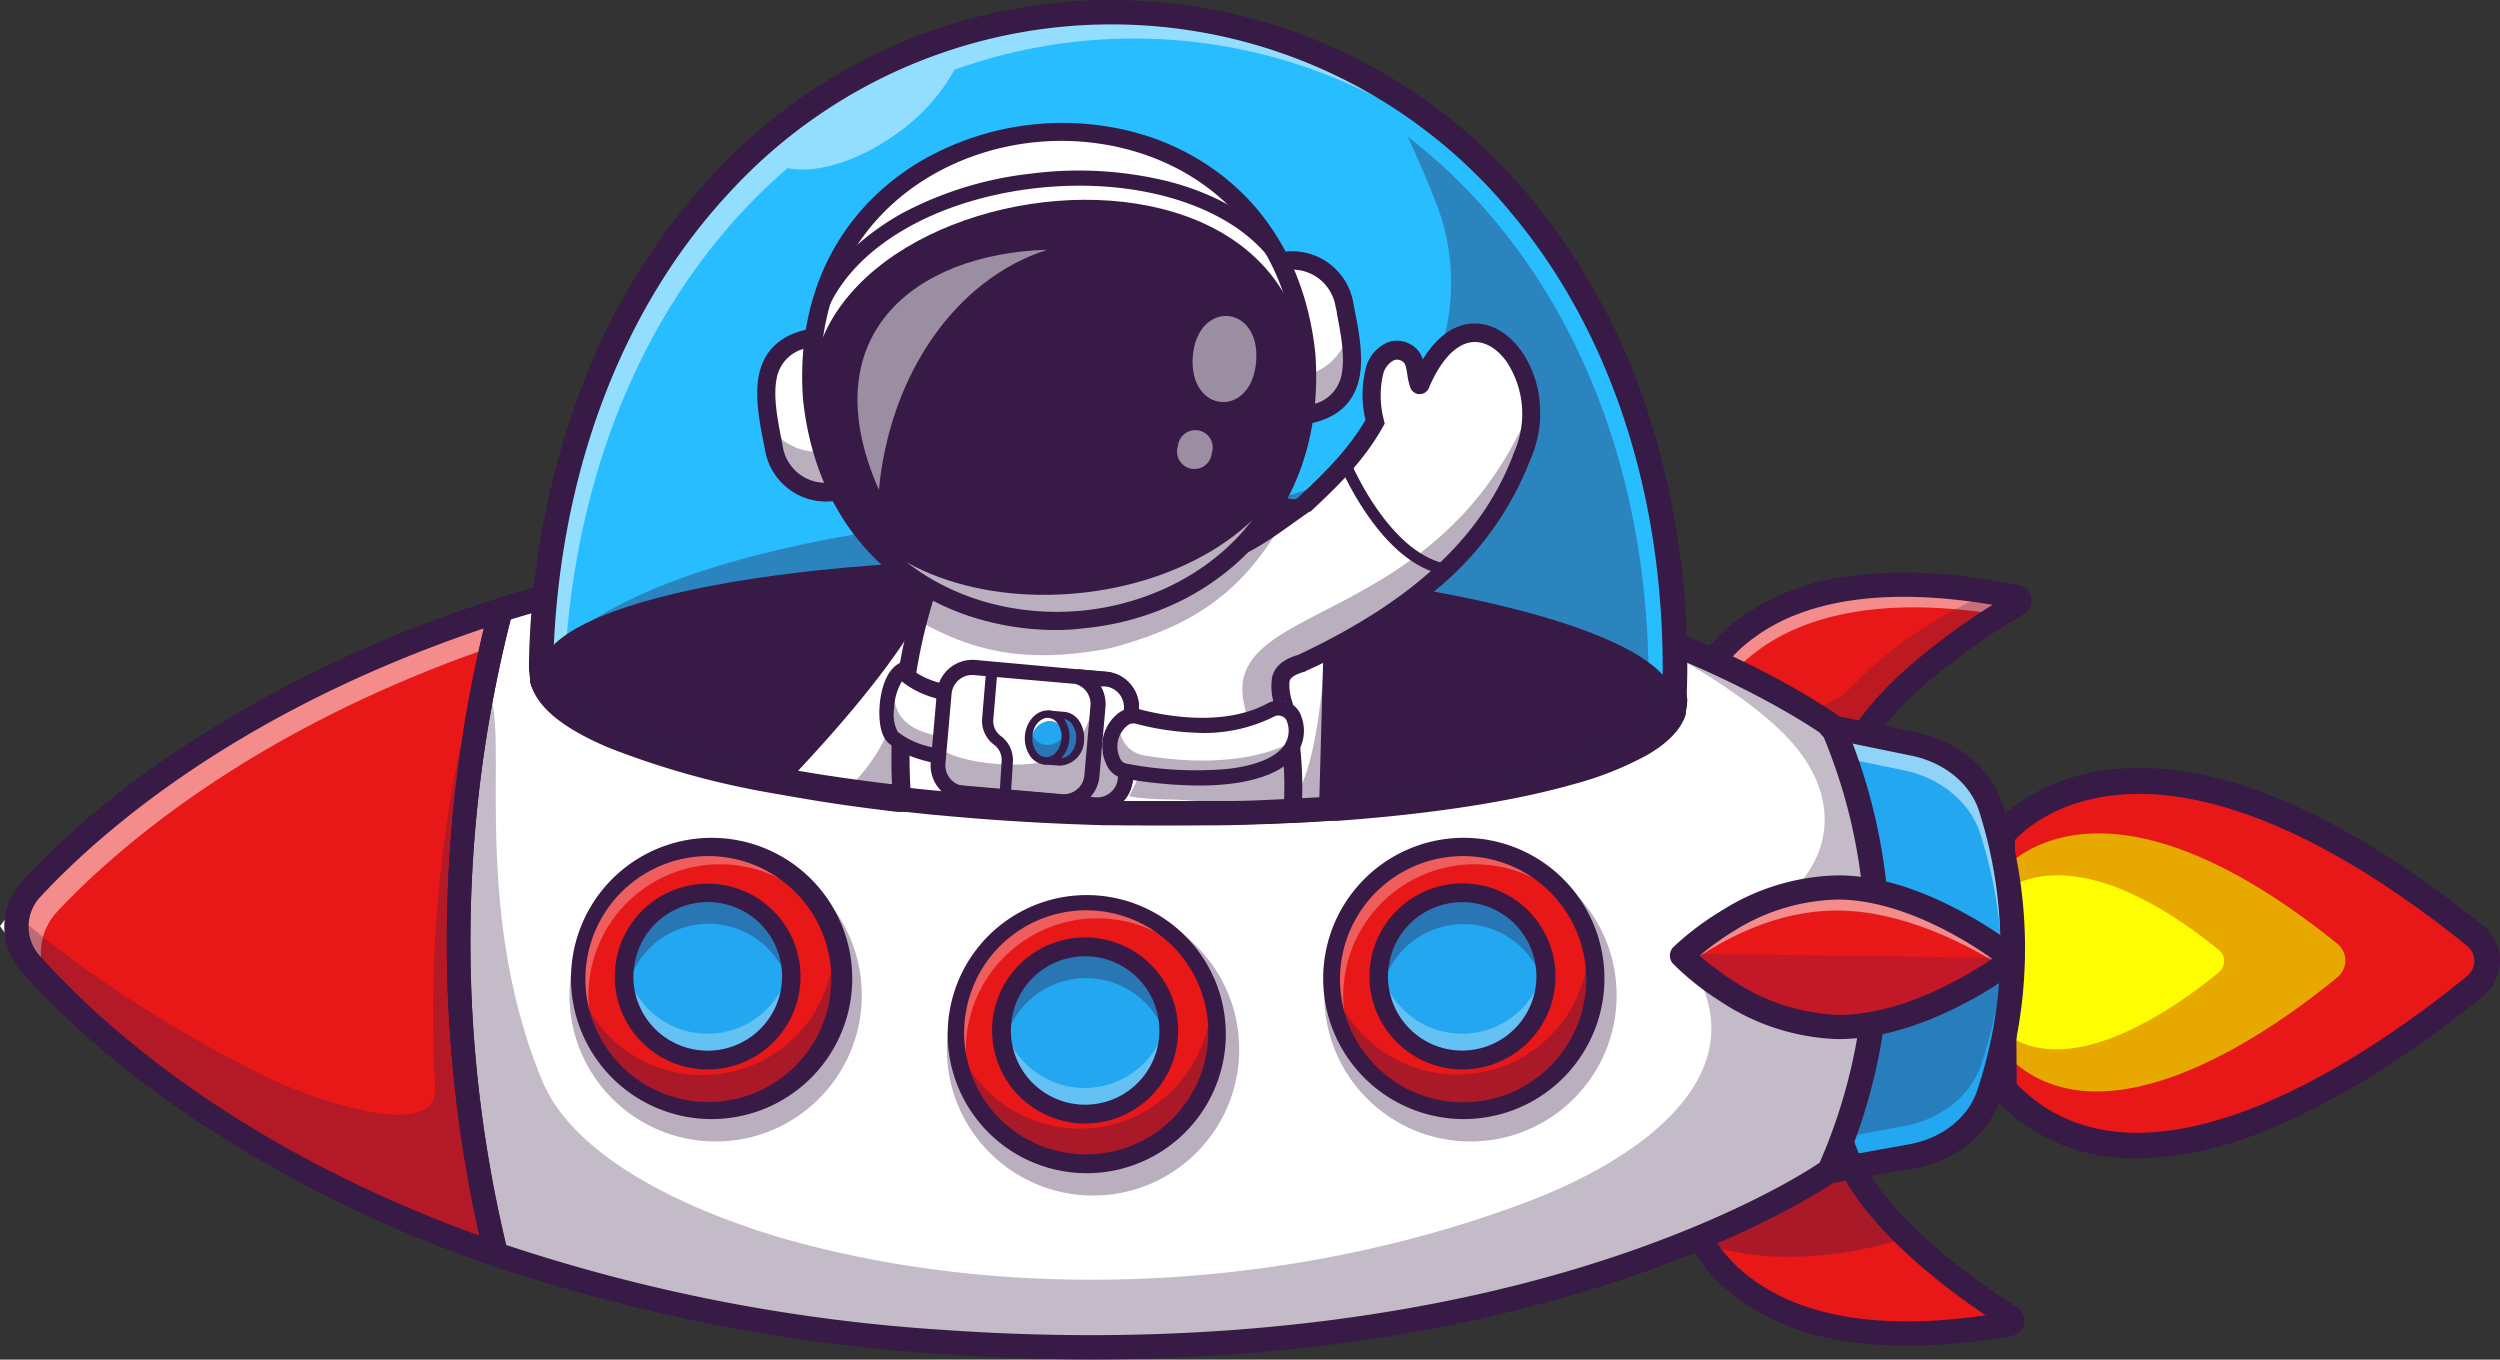 <svg xmlns="http://www.w3.org/2000/svg" viewBox="0 0 320 174.03"><rect x="0" y="0" width="320" height="174.03" fill="#333333" stroke="none"/><defs><style>.cls-1{fill:#e81818;}.cls-2{fill:#e7a900;}.cls-3{fill:#fffd01;}.cls-4{fill:#371a45;}.cls-5{opacity:0.5;}.cls-6{fill:#fff;}.cls-7{opacity:0.25;}.cls-8{fill:#22a7f0;}.cls-9{opacity:0.3;}.cls-10{fill:#d25658;}.cls-11{opacity:0.35;}.cls-12{fill:#6b184e;}.cls-13{fill:#27bdff;}.cls-14{fill:#181558;}</style></defs><g id="Capa_2" data-name="Capa 2"><g id="Layer_1" data-name="Layer 1"><path class="cls-1" d="M256.25,106.9s16.93-22.27,60.55,12.84a4.14,4.14,0,0,1,.05,6.43c-10.92,9-42.79,32.16-60.35,13.25Z"/><path class="cls-2" d="M256.19,111.6s12-15.8,43,9.21a2.76,2.76,0,0,1,0,4.27c-7.55,6.24-30.33,23-42.84,9.51Z"/><path class="cls-3" d="M255,115.36s8.1-10.66,29,6.22a1.86,1.86,0,0,1,0,2.88c-5.1,4.21-20.46,15.5-28.91,6.41Z"/><path class="cls-4" d="M273.5,148.28c-.61,0-1.21,0-1.8-.05a23.68,23.68,0,0,1-16.41-7.69,1.64,1.64,0,0,1-.44-1.11l-.25-32.52a1.68,1.68,0,0,1,.34-1c.19-.25,4.77-6.13,15-7.38,5.89-.72,12.46.24,19.54,2.85,8.71,3.21,18.25,9,28.34,17.08a5.79,5.79,0,0,1,.06,9c-5.45,4.48-16.35,12.69-28.12,17.34A44.76,44.76,0,0,1,273.5,148.28Zm-15.36-9.53c7,7.17,17.26,8.17,30.42,3,11.35-4.49,21.94-12.47,27.24-16.83a2.48,2.48,0,0,0,.91-1.93,2.53,2.53,0,0,0-.94-1.94c-22.1-17.78-36.9-20.27-45.42-19.23-7.41.9-11.33,4.51-12.45,5.71Z"/><path class="cls-1" d="M258.24,77.29c-4,2.42-23,13.65-22.65,25.63l-20-9a15.32,15.32,0,0,1,.3-1.82h0c2-9,12-21.59,41.57-15.82l.67.13A.47.47,0,0,1,258.24,77.29Z"/><g class="cls-5"><path class="cls-6" d="M258.24,77.29c-.53.32-1.32.79-2.3,1.4-27.08-4.38-36.6,7.37-38.65,16l-1.73-.77a15.82,15.82,0,0,1,.3-1.83h0c2-9,12-21.59,41.57-15.82l.67.13A.47.47,0,0,1,258.24,77.29Z"/></g><g class="cls-7"><path class="cls-4" d="M257.76,76.32c-4,2.43-23,13.66-22.65,25.64l-20-9c.06-.58.16-1.19.29-1.82l-.25.85a12.18,12.18,0,0,1,6-1.17c8.23.85,12.55.69,16.56-3.57,5-5.34,14.48-11,19.21-11.94l.67.13A.48.48,0,0,1,257.76,76.32Z"/></g><path class="cls-4" d="M235.59,104.47a1.55,1.55,0,0,1-1.54-1.51c-.16-5.47,3.2-11.32,10-17.38a82.75,82.75,0,0,1,11-8.16c-13.19-2.23-23.67-.82-30.42,4.13A18.05,18.05,0,0,0,217.1,94.1a1.55,1.55,0,0,1-3.08-.33,21.21,21.21,0,0,1,8.78-14.72,30.31,30.31,0,0,1,13.77-5.28c6.24-.92,13.58-.54,21.82,1.13a2,2,0,0,1,.65,3.71l-.19.12a84.67,84.67,0,0,0-12.76,9.15c-6.06,5.43-9.07,10.48-9,15a1.56,1.56,0,0,1-1.5,1.59Z"/><path class="cls-8" d="M234.13,149.89l10.52-1.9c4.76-.86,8.56-3.9,9.9-7.91h0a59.06,59.06,0,0,0,.26-36.69h0c-1.28-4-5-7.18-9.78-8.16l-10.49-2.17Z"/><g class="cls-5"><path class="cls-6" d="M254.81,103.39h0c-1.28-4-5-7.18-9.78-8.16l-10.49-2.17,0,3.64,9.16,1.9c4.75,1,8.5,4.11,9.79,8.16h0a59,59,0,0,1,.15,35.35,10.69,10.69,0,0,0,.94-2h0A59.06,59.06,0,0,0,254.81,103.39Z"/></g><g class="cls-9"><path class="cls-4" d="M243.7,144.14c4.76-.86,8.56-3.9,9.9-7.91a59.06,59.06,0,0,0,2.89-14.47l0,0A25.26,25.26,0,0,1,245,125.67l-10.75,1.24-.13,19Z"/></g><path class="cls-10" d="M215,150.55c.78,9,9.82,24.74,42.16,18.88a.47.47,0,0,0,.17-.87c-4-2.5-22.69-14.65-22.12-26.62"/><path class="cls-1" d="M257.15,169.43a.47.47,0,0,0,.17-.87,85.21,85.21,0,0,1-13.13-10.12c-4.92-4.75-9.2-10.58-9-16.37v-.13l-.12.05L215,150.55a19.48,19.48,0,0,0,2.95,8.56C222.68,166.7,233.89,173.64,257.15,169.43Z"/><g class="cls-11"><path class="cls-4" d="M244.19,158.44c-4.92-4.75-9.2-10.58-9-16.37l-.12-.08L215,150.55a19.48,19.48,0,0,0,2.95,8.56C224.38,161.37,233,161.78,244.19,158.44Z"/></g><path class="cls-4" d="M244.06,172.25a49,49,0,0,1-8.26-.66A30.65,30.65,0,0,1,222.17,166a22.68,22.68,0,0,1-6.44-7.64,20.44,20.44,0,0,1-2.28-7.67,1.55,1.55,0,1,1,3.08-.27,19,19,0,0,0,7.52,13.12c6.68,5.1,17,6.75,30.12,4.81a82,82,0,0,1-10.68-8.43c-6.79-6.44-10.1-12.52-9.83-18a1.55,1.55,0,0,1,3.09.15c-.22,4.52,2.85,9.94,8.88,15.66a83.23,83.23,0,0,0,12.52,9.57,2,2,0,0,1-.72,3.7A75,75,0,0,1,244.06,172.25Z"/><path class="cls-6" d="M238.12,103.73a70.8,70.8,0,0,1-4,46.16s-38.28,27.3-113.88,21.88C31.51,165.41,0,118.54,0,118.54S27.38,79.35,101.31,70q9.34-1.18,19.68-1.68a245.66,245.66,0,0,1,58.89,4c36.43,7.15,54.66,20.74,54.66,20.74A73.89,73.89,0,0,1,238.12,103.73Z"/><g class="cls-9"><path class="cls-4" d="M120.25,171.77c75.6,5.42,113.88-21.87,113.88-21.87a71.06,71.06,0,0,0,.41-56.84s-9.71-7.24-29.12-13.93c6.39,3.3,18.44,9.51,24.17,16.17,6.68,7.76,5.75,18.26-9.19,24.48-.07,0-5,2.23-4.9,2.29,10.48,14.23-4,25.78-20.34,31.89-29.59,11.07-64,12.86-93,5.09-8.94-2.39-27.91-9-32.78-20.77-10.3-24.91-2.75-50.18-8.15-50.34-8.33-.24-12.31,66.16-18.48,64C61.33,161.17,86.7,169.36,120.25,171.77Z"/></g><path class="cls-1" d="M63.47,160.57a170.06,170.06,0,0,1,.59-82.46C30.88,88.71,12.28,105,4.46,113.29a7.79,7.79,0,0,0-.1,10.59C12.05,132.37,30.42,149.13,63.47,160.57Z"/><g class="cls-5"><path class="cls-6" d="M7.35,116.66c7.5-8,24.91-23.25,55.57-33.84q.54-2.35,1.14-4.71C30.88,88.71,12.28,105,4.46,113.29a7.79,7.79,0,0,0-.1,10.59c.58.64,1.23,1.34,1.93,2.06A7.78,7.78,0,0,1,7.35,116.66Z"/></g><g class="cls-9"><path class="cls-4" d="M63.47,160.57a170.06,170.06,0,0,1,.59-82.46c-.84.27-10.36,27.2-8.36,61.08.42,7.11-15.51,1.77-22.69-1.87-13.51-6.85-24.32-14.4-31.48-20.73l0,0a3.06,3.06,0,0,0,0,3.86C6.52,126.84,25.1,147.3,63.47,160.57Z"/></g><path class="cls-4" d="M65.64,163,63,162a163.08,163.08,0,0,1-39.83-19.91A116.47,116.47,0,0,1,2.9,124.58a8.94,8.94,0,0,1-2.35-6,8.82,8.82,0,0,1,2.44-6,114.17,114.17,0,0,1,20.48-17A160.66,160.66,0,0,1,63.59,76.64l2.67-.86-.7,2.72A167.38,167.38,0,0,0,65,160.21ZM61.88,80.45C30.64,91,13.05,106.33,5.25,114.71a5.57,5.57,0,0,0,0,7.8c7.68,8.56,25,24.37,56.12,35.66a171.9,171.9,0,0,1,.56-77.72Z"/><path class="cls-4" d="M139.8,174q-9.69,0-19.65-.72A224,224,0,0,1,63,162a1.56,1.56,0,0,1-1-1.17,171.81,171.81,0,0,1,.61-83.14,1.53,1.53,0,0,1,1-1.09,222.7,222.7,0,0,1,57.34-9.85,255.49,255.49,0,0,1,50,2.39,198.74,198.74,0,0,1,35.76,8.74c18.94,6.62,28.42,13.6,28.82,13.9a1.51,1.51,0,0,1,.5.64,72.56,72.56,0,0,1-.42,58.06,1.51,1.51,0,0,1-.52.63c-.4.29-10,7-29,13.19a197.42,197.42,0,0,1-35.89,7.83A241.25,241.25,0,0,1,139.8,174Zm-75-14.64a221.67,221.67,0,0,0,55.59,10.84c38.8,2.78,67.47-3.27,84.69-8.84,16.63-5.37,26-11.29,27.83-12.53a69.43,69.43,0,0,0,.39-54.8c-1.83-1.27-11.19-7.48-27.81-13.28-17.12-6-45.66-12.7-84.4-10.89a219.8,219.8,0,0,0-55.72,9.44A167.41,167.41,0,0,0,64.78,159.39Zm169.35-9.5h0Z"/><path class="cls-4" d="M234.13,151.44a1.55,1.55,0,0,1-.27-3.07l10.51-1.9c4.21-.76,7.55-3.4,8.71-6.88a57.45,57.45,0,0,0,.25-35.74c-1.11-3.51-4.41-6.24-8.62-7.11l-10.48-2.16a1.55,1.55,0,1,1,.62-3l10.49,2.17c5.3,1.1,9.49,4.63,11,9.21a60.64,60.64,0,0,1-.27,37.65c-1.52,4.55-5.77,8-11.09,8.94l-10.52,1.91Z"/><path class="cls-1" d="M235.16,131.42c11.27.11,22.46-8.71,22.46-8.71l-.12-.09c-1.22-1-11.57-9-22.16-9.06-10.16-.11-18.4,7.16-19.84,8.51l-.23.22S224,131.31,235.16,131.42Z"/><g class="cls-5"><path class="cls-6" d="M257.62,122.71s-.48.38-1.33,1c-4.91-3.07-12.86-7.08-20.91-7.16s-14.92,3.74-19.11,6.71c-.65-.58-1-.94-1-.94l.23-.22c1.44-1.35,9.68-8.62,19.84-8.51,10.58.11,20.94,8.09,22.16,9.06Z"/></g><g class="cls-9"><path class="cls-12" d="M235.16,131.42c11.27.11,22.46-8.71,22.46-8.71l-.12-.09-42-.55-.23.22S224,131.31,235.16,131.42Z"/></g><path class="cls-4" d="M235.37,133h-.23a28.69,28.69,0,0,1-14.95-4.84,34.73,34.73,0,0,1-6-4.76,1.55,1.55,0,0,1,0-2.17,35.63,35.63,0,0,1,6.12-4.63,28.77,28.77,0,0,1,15-4.55c4.93,0,10.35,1.67,16.1,4.81a49.24,49.24,0,0,1,7.15,4.7,1.53,1.53,0,0,1,.57,1.21,1.56,1.56,0,0,1-.59,1.2,50.43,50.43,0,0,1-7.25,4.55C245.61,131.46,240.24,133,235.37,133Zm-17.8-10.66a35.36,35.36,0,0,0,4.35,3.24,26,26,0,0,0,13.25,4.32c8.15.08,16.39-4.85,19.83-7.18-3.39-2.4-11.55-7.5-19.68-7.58a26,26,0,0,0-13.34,4A36,36,0,0,0,217.57,122.31Z"/><path class="cls-13" d="M69.26,85.44c0-.25,0-.5,0-.75,1.4-51,34.83-84.22,74.89-83.12s71.61,36.15,70.21,87.12c0,.25,0,.5,0,.75Z"/><g class="cls-5"><path class="cls-6" d="M144.16,1.57A67.27,67.27,0,0,0,97,19C80.74,33.47,70.05,56.34,69.27,84.69c0,.25,0,.5,0,.75l3,.08c1.36-27.71,12.28-50,28.54-64,3.7.73,9.13-.87,14.1-4.51a24.4,24.4,0,0,0,7.26-8.08,67.93,67.93,0,0,1,73.39,18.42C182.78,11.52,164.58,2.14,144.16,1.57Z"/></g><g class="cls-11"><path class="cls-4" d="M180.2,17.51h0q2,4.38,3.57,8.34a28.2,28.2,0,0,1-25.72,38.55c-30.49.49-73.88,4.18-88.78,20.3-.17.18,0,.5,0,.75L211,89.35C211.55,57.65,199.3,32.24,180.2,17.51Z"/></g><path class="cls-4" d="M214.33,91h-.12a1.56,1.56,0,0,1-1.43-1.66c0-.26,0-.48,0-.68.66-23.83-6.16-45.58-19.19-61.22A66.32,66.32,0,0,0,93.35,24.66C79.47,39.56,71.47,60.9,70.81,84.73c0,.26,0,.48,0,.68a1.55,1.55,0,0,1-3.1.06c0-.25,0-.52,0-.83a105.66,105.66,0,0,1,6.76-35.15,83.19,83.19,0,0,1,16.6-26.94A69.44,69.44,0,0,1,196,25.44,83.24,83.24,0,0,1,211.1,53.26a105.55,105.55,0,0,1,4.81,35.47c0,.25,0,.52,0,.82A1.55,1.55,0,0,1,214.33,91Z"/><path class="cls-4" d="M214.33,89.44q-.06.74-.18,1.44C211.43,99.22,179.79,105,141.34,104s-69.72-8.58-72-17.07c0-.47-.09-1-.1-1.44,1.12-8.72,33.45-14.86,73-13.77S213.69,80.68,214.33,89.44Z"/><path class="cls-14" d="M150.34,105.62c-3,0-6,0-9-.12-18.65-.52-36.36-2.57-49.88-5.79a76.63,76.63,0,0,1-16-5.35c-4.43-2.2-6.91-4.52-7.6-7.08l0-.11v-.11c-.06-.56-.1-1.1-.11-1.6a1.55,1.55,0,0,1,3.1,0c0,.36,0,.76.07,1.17.49,1.56,2.59,3.34,6,5a73.26,73.26,0,0,0,15.29,5.1c13.33,3.18,30.82,5.21,49.25,5.71s36-.55,49.49-3a73.66,73.66,0,0,0,15.55-4.25c3.45-1.49,5.66-3.14,6.22-4.68a10.42,10.42,0,0,0,.14-1.16,1.55,1.55,0,0,1,3.09.22c0,.5-.1,1-.2,1.59v.11l0,.11c-.82,2.52-3.43,4.7-8,6.65a77.14,77.14,0,0,1-16.22,4.46C180,104.53,165.64,105.62,150.34,105.62Z"/><path class="cls-4" d="M150.36,105.63l-4.11,0c-1.63,0-3.3,0-4.95-.1-8.74-.24-17.28-.82-25.39-1.72-13-1.44-24.39-3.65-32.81-6.38C74,94.44,68.86,91,67.87,87.28l0-.11,0-.11c-.06-.55-.1-1.08-.11-1.6a1.55,1.55,0,0,1,3.1,0c0,.37,0,.76.07,1.17,1.4,4.56,16.12,10.89,45.37,14.13,8,.89,16.48,1.46,25.13,1.7l4.91.09c6.57.09,13,0,19.22-.35,1.84-.09,3.62-.2,5.31-.32,11.82-.85,22-2.43,29.56-4.57,9.74-2.77,11.82-5.59,12.26-6.77.07-.38.11-.77.15-1.17a1.54,1.54,0,0,1,3.08.24,15.85,15.85,0,0,1-.2,1.58l0,.11,0,.1c-.61,1.86-2.26,3.59-4.9,5.13a42.37,42.37,0,0,1-9.49,3.76c-7.72,2.2-18.16,3.82-30.19,4.68-1.71.12-3.51.23-5.37.33C160.71,105.5,155.58,105.63,150.36,105.63Z"/><path class="cls-6" d="M120.6,93.7a6.94,6.94,0,0,1-1.12,3.24,18.27,18.27,0,0,1-4.41,5.16c-5.38-.61-10.93-1.42-16-2.39,12.8-13.43,16.85-20,20.92-27.83C120.42,78.84,121.11,86.86,120.6,93.7Z"/><g class="cls-11"><path class="cls-4" d="M120.6,93.7a6.94,6.94,0,0,1-1.12,3.24,16.36,16.36,0,0,1-1.63,2.38h0a19.22,19.22,0,0,1-2.78,2.78q-3.55-.41-6.92-.89c8-6.82,9-19.72,11.8-29.32h0l0,.31C120.43,79.05,121.1,87,120.6,93.7Z"/></g><path class="cls-4" d="M115.07,103.65h-.18c-5.65-.65-11.23-1.48-16.15-2.41a1.55,1.55,0,0,1-.83-2.59c13-13.67,16.79-20,20.66-27.47a1.55,1.55,0,0,1,2.92.61c.06.82.12,1.65.17,2.5.44,6.27.94,13.39.48,19.53a8.41,8.41,0,0,1-1.32,3.9A19.79,19.79,0,0,1,116,103.3,1.52,1.52,0,0,1,115.07,103.65Zm-12.95-5c3.91.67,8.16,1.28,12.46,1.78a16.46,16.46,0,0,0,3.55-4.31l0,0a5.35,5.35,0,0,0,.9-2.55h0a120.9,120.9,0,0,0-.28-16.3C115.57,82.84,111.24,88.93,102.12,98.7Z"/><path class="cls-6" d="M170.87,71.91l-.87,31.5c-8.8.59-17.55.76-26.47.57h0l-.05,0-5.25-.14.08,0c-6.22-.24-12.2-.63-18.28-1.2l.88-32.1a7,7,0,0,1,7.17-6.78c1.76.39,39.67.12,39.68,2.17h0A7,7,0,0,1,170.87,71.91Z"/><g class="cls-11"><path class="cls-4" d="M120.05,101.68a6.58,6.58,0,0,0,1.62,1.09l-1.65-.14,0-1Z"/></g><g class="cls-11"><path class="cls-4" d="M170.87,71.91l-.87,31.5c-1.94.13-4,.25-5.94.33a5,5,0,0,0,1.47-1.29,0,0,0,0,0,0,0c4.14-6.08,3.8-21,5.33-30.62Z"/></g><path class="cls-4" d="M150.49,105.21q-3.28,0-6.66-.07l-.05,0h-.3L138.2,105l-5.65-.16.32-.13c-4.34-.23-8.61-.55-13-1l-1.08-.1.91-33.18a8.16,8.16,0,0,1,8.37-7.91h.1l.1,0c.57.1,4.59.16,8.85.23,6,.09,13.53.21,19.73.49,3.44.15,6,.33,7.86.55s3.36.48,3.92,1.27A8.2,8.2,0,0,1,172,71.94h0l-.9,32.56-1,.07C163.63,105,157.17,105.21,150.49,105.21Zm-7.32-2.4h.39c8.76.18,17.05,0,25.31-.5l.84-30.44a5.89,5.89,0,0,0-2.33-4.81l-.78,0v-.51c-.84-.23-3.39-.64-11-1-5.93-.24-12.87-.34-18.44-.43-6-.1-8.4-.14-9.17-.25a5.86,5.86,0,0,0-5.9,5.65l-.85,31c5.71.52,11.32.88,17.13,1.1l4,.15.74,0Zm27.7-30.9Zm-4.28-6Z"/><path class="cls-6" d="M196,52.31c-.36,8.47-5.79,15.89-12.13,21.56h0a72.37,72.37,0,0,1-20.49,12.4h0s0,0,0,0a56.35,56.35,0,0,1,1.88,9.3h0a40.86,40.86,0,0,1,.2,8.05c-7.26.36-14.54.45-21.93.3h0l-.05,0-5.25-.14.08,0c-7.64-.3-15-.81-22.53-1.65a61.53,61.53,0,0,1,3.11-27h0c.23-.61.45-1.21.71-1.79,1.73-3.87,4.62-9.5,9.65-8.7,8.44,1.88,17.12,3.83,25.51,6a2.94,2.94,0,0,0,2.18.11h0c.42-.1.82-.21,1.24-.33,3.38-1,5.84-3.88,8.77-5.91l1.33-1.24c4-3.63,5.52-5.4,7.76-9.36-.66-2.77-.34-3.82,0-6.69a2.93,2.93,0,0,1,3.93-2.2c1.12.56,1.33,3,1.82,4.38,0,0,0-.1.1-.29C185.19,38.59,196.19,42.23,196,52.31Z"/><g class="cls-11"><path class="cls-4" d="M165.56,101.89c0,.6-.05,1.19-.1,1.79-2.74.13-5.42.23-8.24.3-3.74-2.65-9.45-.83-14.33-2.5-1-1.15-1.65-5.68,1.71-7,5.67,1.68,14.1,2.66,19.84-1.74.73.48.68,2.06.82,2.92h0A43.54,43.54,0,0,1,165.56,101.89Z"/></g><g class="cls-11"><path class="cls-4" d="M159.25,90.16c.31,1.49.61,3.11.85,4.79a13.83,13.83,0,0,0,4.34-2.25,4,4,0,0,1,.5.59,51.91,51.91,0,0,0-1.58-7h0a72.87,72.87,0,0,0,20.49-12.41h0C190.09,68.53,196.05,59.82,196,52,184.18,80.77,156.21,76.8,159.25,90.16Z"/></g><path class="cls-4" d="M165.46,104.84h-.09a1.18,1.18,0,0,1-1.07-1.25,44.63,44.63,0,0,0-.88-12.23c-.08-.35-.17-.7-.25-1a7.53,7.53,0,0,1-.33-3.74c.47-1.75,2.12-2.45,3.36-2.81,14.67-6.91,23.4-15,27.46-25.52l0-.08a12.13,12.13,0,0,0-.82-11.92c-1.26-1.76-2.88-2.67-4.44-2.49-2.05.23-4,2.31-5.5,5.85a1.27,1.27,0,0,1-2.36,0,8.64,8.64,0,0,1-.41-1.75c-.16-1.05-.26-1.47-.72-1.7h0a1.12,1.12,0,0,0-1-.08,2.75,2.75,0,0,0-1.34,1.66,12.16,12.16,0,0,0,.07,6l.1.44-.22.4c-2.25,4-5.11,7-9.31,10.89l-.06,0-.07,0c-.61.43-1.23.86-1.88,1.33-3.38,2.42-6.89,4.93-10.9,5.58a1.17,1.17,0,0,1-.38-2.3c3.48-.56,6.76-2.9,9.93-5.17.61-.43,1.23-.88,1.85-1.3,3.85-3.58,6.52-6.38,8.58-9.89a14,14,0,0,1,.12-6.92,4.94,4.94,0,0,1,2.67-3,3.44,3.44,0,0,1,2.85.17,3.25,3.25,0,0,1,1.7,2c2.06-3.38,4.33-4.38,6-4.57,2.42-.27,4.82,1,6.59,3.45a13.58,13.58,0,0,1,2.36,6.48,14.85,14.85,0,0,1-1.3,7.74,40.31,40.31,0,0,1-11.17,15.73A72.84,72.84,0,0,1,167.1,85.91L167,86l-.09,0c-1.65.48-1.8,1-1.85,1.22a6.29,6.29,0,0,0,.34,2.57c.09.36.18.72.27,1.11v0a47.31,47.31,0,0,1,.92,12.87A1.16,1.16,0,0,1,165.46,104.84Z"/><path class="cls-6" d="M149.42,92.13c-1.92,3.84-4,8.05-5.94,11.88l-5.25-.14.08,0c-7.55-.29-14.83-.79-22.26-1.62,1.16-2.64,2.54-5.82,3.69-8.46Z"/><path class="cls-4" d="M115.45,103.3a1.16,1.16,0,0,1-1.16-1,70.08,70.08,0,0,1,3-26h0l.12-.36c.11-.35.23-.69.34-1l0-.1c.32-1,.67-1.93,1-2.89l0-.14c.5-1.28,1.06-2.59,1.66-3.88a1.16,1.16,0,0,1,2.11,1c-.55,1.19-1.07,2.39-1.53,3.56h0l-.07.2c-.33.83-.65,1.68-.94,2.52l.13.34-.36.34A68.33,68.33,0,0,0,116.61,102a1.18,1.18,0,0,1-1,1.26Z"/><g class="cls-11"><path class="cls-4" d="M117.56,79.43c7.17,4.11,14,5.51,24.37,3.58,10.61-2.75,16.42-7,21.18-14.43A34.45,34.45,0,0,1,156,71c-8.29-2.29-27-6.42-27-6.42C124,64,119.89,70.68,117.56,79.43Z"/></g><path class="cls-6" d="M115.4,85.88c-2.16,1.39-2.43,7.47-1,8.55,0,0,4.12,3.94,14.2,2.28,0,0,2.15-5-.68-8.13C127.89,88.58,120.06,90.35,115.4,85.88Z"/><g class="cls-11"><path class="cls-4" d="M114.37,94.43s4.12,3.94,14.2,2.28a11.07,11.07,0,0,0,.66-2.44c-12.09,1.17-15.67-1.7-14.65-7.4C112.8,88.84,113.63,94.3,114.37,94.43Z"/></g><path class="cls-4" d="M123.87,98.08a20.37,20.37,0,0,1-6.49-1,10.61,10.61,0,0,1-3.59-1.92h0c-1.24-1-1.27-3.44-1.22-4.46.09-2.08.74-4.66,2.32-5.67l.64-.4.54.52c4.23,4,11.54,2.47,11.62,2.45l.54-.12.38.41c3.21,3.49,1,8.93.86,9.16l-.21.49-.52.08A29.56,29.56,0,0,1,123.87,98.08Zm-8.41-4a10.49,10.49,0,0,0,2.68,1.27,21.26,21.26,0,0,0,9.72.52c.38-1.16,1.12-4.14-.36-6.22-1.89.32-7.82,1-12.06-2.43a7.32,7.32,0,0,0-1,3.57,4.69,4.69,0,0,0,.48,2.9Z"/><path class="cls-4" d="M185,73.59l-.14,0c-3.45-.68-6.75-3.24-9.8-7.63a37.18,37.18,0,0,1-3.53-6.31.72.72,0,0,1,1.34-.55h0c.05.12,4.88,11.62,12.27,13.08a.71.71,0,0,1,.57.84A.73.73,0,0,1,185,73.59Z"/><path class="cls-6" d="M167.52,53.07a.65.65,0,0,1-.75-.54l-3-18.38a.64.64,0,0,1,.54-.74A6.78,6.78,0,0,1,172.1,39C173.13,44.48,174.94,51.51,167.52,53.07Z"/><path class="cls-4" d="M167.41,53.36a.93.93,0,0,1-.91-.78l-3-18.38a.89.89,0,0,1,.16-.69.93.93,0,0,1,.6-.38A7.07,7.07,0,0,1,172.38,39c.05.29.11.59.17.9,1,5.32,2.31,11.94-5,13.47h0Zm-2-19.76a7.56,7.56,0,0,0-1.06.08.37.37,0,0,0-.3.43l3,18.38a.35.35,0,0,0,.15.24.36.36,0,0,0,.27.07C174.21,51.37,173,45.32,172,40c-.06-.3-.12-.61-.17-.9a6.51,6.51,0,0,0-6.41-5.47Z"/><g class="cls-11"><path class="cls-4" d="M172.64,42.34c1.33,4.58.23,9.8-5.12,10.73a.65.65,0,0,1-.75-.54L166,47.65C168.85,48.71,172.32,45.05,172.64,42.34Z"/></g><path class="cls-4" d="M167.41,54.24a1.8,1.8,0,0,1-1.78-1.52l-3-18.38a1.81,1.81,0,0,1,1.49-2.08,7.95,7.95,0,0,1,9.11,6.55c.06.29.12.59.17.89.53,2.71,1.12,5.78.64,8.44-.59,3.27-2.71,5.31-6.3,6.07h-.05ZM165,34.5l2.82,17.3a4.8,4.8,0,0,0,3.94-4.08c.4-2.22-.15-5.07-.64-7.58,0-.31-.11-.61-.17-.91v0a5.62,5.62,0,0,0-6-4.7Z"/><path class="cls-6" d="M103.64,43.29a.64.64,0,0,1,.74.53l3,18.38a.65.65,0,0,1-.53.75,6.79,6.79,0,0,1-7.79-5.61C98,51.88,96.22,44.85,103.64,43.29Z"/><path class="cls-4" d="M105.73,63.31a7.05,7.05,0,0,1-7-5.93c-.06-.28-.12-.59-.18-.89-1-5.32-2.31-11.94,5-13.48h0a.93.93,0,0,1,1.06.77l3,18.38a.9.9,0,0,1-.16.69.91.91,0,0,1-.6.37A7.43,7.43,0,0,1,105.73,63.31Zm-2-19.75C96.94,45,98.12,51,99.15,56.38c.06.31.12.61.17.91a6.5,6.5,0,0,0,7.47,5.38.35.35,0,0,0,.24-.15.37.37,0,0,0,.07-.27l-3-18.39A.37.37,0,0,0,103.69,43.56Z"/><g class="cls-11"><path class="cls-4" d="M106.54,57.1l.83,5.1a.65.65,0,0,1-.53.75c-5,.88-8.13-3.69-8.22-8.25C100.08,57,104.07,58.83,106.54,57.1Z"/></g><path class="cls-4" d="M105.73,64.2a7.94,7.94,0,0,1-7.82-6.66c-.06-.29-.12-.58-.17-.88-.53-2.71-1.12-5.79-.64-8.44.59-3.27,2.71-5.32,6.3-6.07h0a1.81,1.81,0,0,1,2.07,1.49l3,18.39a1.83,1.83,0,0,1-.32,1.34,1.77,1.77,0,0,1-1.18.73A8,8,0,0,1,105.73,64.2Zm-2.41-19.65a4.82,4.82,0,0,0-3.94,4.08c-.4,2.23.15,5.07.64,7.59.06.3.11.61.17.9v0a5.54,5.54,0,0,0,2.26,3.66,5.59,5.59,0,0,0,3.68,1Z"/><path class="cls-6" d="M167.19,45.31C170.24,86.93,108.44,92.52,104,51,100.91,9.43,162.72,3.83,167.19,45.31Z"/><path class="cls-4" d="M135.19,79.76a34.29,34.29,0,0,1-8.52-1.06,30.94,30.94,0,0,1-10.67-5c-7-5.12-11.26-12.95-12.31-22.65-.71-9.74,2.07-18.21,8-24.51a31,31,0,0,1,9.61-6.81,35.29,35.29,0,0,1,23.15-2.1,30.94,30.94,0,0,1,10.67,5c7,5.12,11.26,13,12.31,22.65h0c.71,9.73-2.07,18.2-8,24.5a30.87,30.87,0,0,1-9.61,6.81,34.52,34.52,0,0,1-11.39,3Q136.8,79.76,135.19,79.76Zm.71-62.61c-1,0-2.08.05-3.12.14C118,18.64,102.69,29.76,104.25,51c2.28,21.18,19.29,29.38,34.13,28s30.09-12.47,28.53-33.72C164.79,25.63,149.91,17.15,135.9,17.15Z"/><g class="cls-11"><path class="cls-4" d="M166.49,41c9,44.75-59.29,54.08-62.62,8.58C112.12,86.35,168.38,78.82,166.49,41Z"/></g><path class="cls-4" d="M135.19,80.64a35.12,35.12,0,0,1-8.74-1.09,31.67,31.67,0,0,1-11-5.12c-7.21-5.27-11.59-13.31-12.66-23.27v0c-.73-10,2.13-18.68,8.28-25.16A31.73,31.73,0,0,1,121,19,36.08,36.08,0,0,1,144.7,16.8a31.63,31.63,0,0,1,11,5.12c7.21,5.27,11.59,13.32,12.66,23.27v0c.73,10-2.13,18.69-8.28,25.17a32.06,32.06,0,0,1-9.88,7,35.78,35.78,0,0,1-11.68,3.08C137.4,80.59,136.29,80.64,135.19,80.64Zm-30.06-29.7c2.22,20.58,18.75,28.55,33.17,27.24S167.54,66.07,166,45.42c-2.22-20.58-18.75-28.55-33.17-27.25S103.62,30.29,105.13,50.94Z"/><path class="cls-4" d="M167.16,46.13c4.41,28.47-38.27,38.12-55.54,22.72C78.38,27.86,162.32,7.59,167.16,46.13Z"/><g class="cls-5"><path class="cls-6" d="M152.67,45.66c-.5,7.33,7.55,7.93,8.12.59S153.25,38.32,152.67,45.66Z"/></g><g class="cls-5"><path class="cls-6" d="M150.78,57.08a2.23,2.23,0,1,0,4.33.93A2.23,2.23,0,1,0,150.78,57.08Z"/></g><path class="cls-4" d="M105.32,39.55a.94.94,0,0,1-.43-.1,1,1,0,0,1-.44-1.28c2.09-4.29,5.91-8,11-10.86A45.91,45.91,0,0,1,132,22.22a47.69,47.69,0,0,1,17.89,1.09c5.91,1.59,10.68,4.41,13.8,8.16a1,1,0,0,1-.13,1.36,1,1,0,0,1-1.35-.13c-5.6-6.73-17.37-10.09-30-8.57-12.32,1.49-22.3,7.19-26,14.88A1,1,0,0,1,105.32,39.55Z"/><g class="cls-5"><path class="cls-6" d="M112.5,62.71c-8.64-19.6,4.38-30.23,21.55-30.74C122.21,35.76,113.88,48.07,112.5,62.71Z"/></g><path class="cls-6" d="M123.39,101.59,140.12,103A3.62,3.62,0,0,0,144,99.76l.78-8.91a3.64,3.64,0,0,0-2.58-3.78,4.25,4.25,0,0,0-.71-.14L124.8,85.47a3.63,3.63,0,0,0-3.92,3.29l-.62,7.06-.16,1.85A3.64,3.64,0,0,0,123.39,101.59Z"/><g class="cls-11"><path class="cls-4" d="M123.39,101.59,140.12,103A3.62,3.62,0,0,0,144,99.76l.78-8.91a3.64,3.64,0,0,0-2.58-3.78l-1.64.9c-1.44,7.08-3.79,10.46-12.68,9.83-3.83-.27-6.2-1.06-7.66-2l-.16,1.85A3.64,3.64,0,0,0,123.39,101.59Z"/></g><path class="cls-4" d="M140.44,104a2.68,2.68,0,0,1-.4,0l-16.73-1.46a4.58,4.58,0,0,1-4.17-5l.78-8.9a4.57,4.57,0,0,1,5-4.16L141.61,86a4.57,4.57,0,0,1,4.16,5L145,99.84a4.58,4.58,0,0,1-4.56,4.18Zm-16-17.6a2.66,2.66,0,0,0-2.64,2.43l-.78,8.9a2.66,2.66,0,0,0,2.41,2.88l16.74,1.46a2.63,2.63,0,0,0,1.93-.62,2.6,2.6,0,0,0,.94-1.8l.78-8.9a2.67,2.67,0,0,0-2.42-2.88l-16.73-1.46Z"/><path class="cls-6" d="M122.72,101.46a3.05,3.05,0,0,0,.67.13L140.12,103a3.63,3.63,0,0,0,3.47-1.83,3.68,3.68,0,0,0,.45-1.45l.34-4,.12-1.31.32-3.64a3.64,3.64,0,0,0-3.29-3.92l-3.62-.31a3.63,3.63,0,0,1,2.63,3.79l-.42,4.81-.36,4.1a3.62,3.62,0,0,1-3.91,3.29Z"/><g class="cls-11"><path class="cls-4" d="M122.72,101.46a3.05,3.05,0,0,0,.67.13L140.12,103A3.62,3.62,0,0,0,144,99.76l.46-5.27a3.33,3.33,0,0,1-2.58,2,2.43,2.43,0,0,1-1.8-1.26l-.36,4.1a3.62,3.62,0,0,1-3.91,3.29Z"/></g><path class="cls-4" d="M140.44,104a2.68,2.68,0,0,1-.4,0l-16.73-1.46a4.19,4.19,0,0,1-.86-.15l.36-1.89,13.12,1.15a2.62,2.62,0,0,0,1.93-.62,2.58,2.58,0,0,0,.94-1.79l.78-8.91a2.65,2.65,0,0,0-1.93-2.78l.35-1.89,3.61.31a4.57,4.57,0,0,1,3.11,1.63,4.5,4.5,0,0,1,1.05,3.34l-.77,8.9a4.58,4.58,0,0,1-4.56,4.18Zm-.85-2,.62.06a2.63,2.63,0,0,0,1.93-.62,2.6,2.6,0,0,0,.94-1.8h0l.78-8.9a2.67,2.67,0,0,0-2.42-2.88l-.52,0a4.61,4.61,0,0,1,.58,2.65l-.78,8.9A4.48,4.48,0,0,1,139.59,102Z"/><path class="cls-8" d="M133.55,94.36c0,.33.22,3,.22,3l1.87.15c1.3.11,2.45-1.14,2.59-2.8s-.81-3.07-2.1-3.18l-1.88-.15S133.59,93.83,133.55,94.36Z"/><g class="cls-11"><path class="cls-4" d="M133.55,94.36c0,.33.22,3,.22,3l1.87.15c1.3.11,2.45-1.14,2.59-2.8s-.81-3.07-2.1-3.18l-1.88-.15S133.59,93.83,133.55,94.36Z"/></g><path class="cls-4" d="M135.79,98h-.19l-1.87-.15a.47.47,0,0,1-.44-.44c-.06-.64-.25-2.76-.22-3.11,0-.56.65-2.78.72-3a.48.48,0,0,1,.5-.35l1.88.16a2.56,2.56,0,0,1,2,1.22,4,4,0,0,1,.59,2.47A3.27,3.27,0,0,1,135.79,98Zm-1.58-1.09,1.47.12c1,.09,2-1,2.07-2.35a3,3,0,0,0-.44-1.87,1.65,1.65,0,0,0-1.22-.8l-1.48-.12c-.24.92-.56,2.17-.58,2.48S134.11,95.77,134.21,96.94Zm-.66-2.58Z"/><ellipse class="cls-8" cx="134.01" cy="94.4" rx="3" ry="2.35" transform="translate(29.04 220.3) rotate(-85.34)"/><path class="cls-6" d="M132,94.61a2.59,2.59,0,0,1,2.06-2.3c1.19-.2,2.15.74,2.53,2.2a3.38,3.38,0,0,0,0-1,2.54,2.54,0,0,0-3-2.16c-1.28.21-1.93,1.3-1.65,2.94C132,94.4,132,94.5,132,94.61Z"/><g class="cls-11"><path class="cls-4" d="M133.77,97.39c1.29.1,2.45-1.15,2.58-2.8a3.51,3.51,0,0,0-.06-1,2.22,2.22,0,0,1-4.39-.36,3.64,3.64,0,0,0-.23,1C131.54,95.86,132.48,97.28,133.77,97.39Z"/></g><path class="cls-4" d="M133.92,97.88h-.19a2.57,2.57,0,0,1-1.95-1.23,4,4,0,0,1-.59-2.47h0c.16-1.91,1.55-3.36,3.1-3.24a2.6,2.6,0,0,1,2,1.23,4,4,0,0,1,.59,2.47,3.91,3.91,0,0,1-1,2.35A2.64,2.64,0,0,1,133.92,97.88Zm-1.77-3.63a2.91,2.91,0,0,0,.44,1.86,1.62,1.62,0,0,0,1.22.8,1.64,1.64,0,0,0,1.33-.59,3,3,0,0,0,.73-1.77,3,3,0,0,0-.43-1.86,1.65,1.65,0,0,0-1.23-.8c-1-.08-2,1-2.06,2.36Z"/><path class="cls-4" d="M128.6,102.7h0a.72.72,0,0,1-.67-.77l.28-4.51a2.41,2.41,0,0,0-.94-2.07A3.8,3.8,0,0,1,125.71,92l.53-6.35a.72.72,0,1,1,1.44.12l-.54,6.35a2.4,2.4,0,0,0,1,2.12,3.82,3.82,0,0,1,1.51,3.31l-.28,4.51A.73.73,0,0,1,128.6,102.7Z"/><path class="cls-4" d="M150.43,105.63l-4.18,0h0l-2.73,0h-.05l-2.15,0h-.14l-2.91-.1c-3.59-.13-7.11-.32-10.46-.55-2.12-.15-4.22-.32-6.26-.5l-1.6-.15h-.07l-.87-.08h0l-3-.32-.13,0h0l-.22,0-.32,0-.39,0c-2.39-.28-4.73-.58-6.95-.9-3.18-.45-6.27-1-9.19-1.51a106.12,106.12,0,0,1-21-5.86c-5.84-2.49-9.06-5.15-9.85-8.12l0-.1v-.11a13.67,13.67,0,0,1-.12-1.6,1.55,1.55,0,0,1,3.1-.07,11,11,0,0,0,.07,1.17c.35,1.14,1.88,3.35,8.06,6a103.87,103.87,0,0,0,20.38,5.66c2.86.54,5.91,1,9.05,1.49,2.2.31,4.51.61,6.87.88h0l.34,0h.07l.27,0h.3l.18,0c1,.12,2,.22,2.87.3h0l.87.08h0l1.63.15c2,.18,4.11.35,6.2.5,3.32.23,6.81.42,10.37.55l2.88.09h.13l2.15,0h.05l2.7,0h0c3.71,0,7.38,0,10.9,0,2.3,0,4.58-.13,6.79-.23l1.4-.07h.13l4.38-.25.47,0,.45,0c11.83-.85,22.05-2.43,29.57-4.57,9.74-2.77,11.82-5.59,12.26-6.77a11.7,11.7,0,0,0,.15-1.17,1.54,1.54,0,0,1,3.08.24c0,.53-.11,1.06-.2,1.58v.11l0,.11c-.61,1.86-2.26,3.58-4.9,5.12a42.37,42.37,0,0,1-9.49,3.76c-7.72,2.2-18.16,3.81-30.19,4.68l-.47,0-.45,0h0c-1.27.09-2.67.17-4.42.26l-.19,0h0l-1.36.06c-2.23.1-4.54.18-6.86.23S152.75,105.63,150.43,105.63Z"/><path class="cls-6" d="M164.52,89.72c5.22,7.86-4.68,12-21.55,8.79,0,0-2.86-4.57,1.71-7C144.68,91.47,157,95.59,164.52,89.72Z"/><g class="cls-11"><path class="cls-4" d="M143,98.51c15.89,2.61,21.35.15,22.79-4.16a4.3,4.3,0,0,1-1.08.93s-6,3.49-18.25,1.41a3.71,3.71,0,0,1-3.11-4.23C140.77,95,143,98.51,143,98.51Z"/></g><path class="cls-4" d="M153.44,100.55a56.83,56.83,0,0,1-9.55-.9,3,3,0,0,1-2.35-2,5.32,5.32,0,0,1,1.61-6.36,3,3,0,0,1,2.65-.52c2.36.64,10.5,2.49,16.45-.74a3.07,3.07,0,0,1,2.63-.14,2.92,2.92,0,0,1,1.71,1.87h0a5.2,5.2,0,0,1-1,5.23C163.52,99.34,159.21,100.55,153.44,100.55ZM145,92.61a1,1,0,0,0-.64.22,3.45,3.45,0,0,0-1,4.21,1.1,1.1,0,0,0,.87.71,46.49,46.49,0,0,0,13,.66c3.3-.39,5.68-1.31,6.87-2.66a3.32,3.32,0,0,0,.63-3.4h0a1,1,0,0,0-.6-.65,1.16,1.16,0,0,0-1,0,20,20,0,0,1-10.41,2.07,34.16,34.16,0,0,1-7.46-1.17A1.65,1.65,0,0,0,145,92.61Z"/><g class="cls-11"><circle class="cls-4" cx="91.6" cy="127.4" r="18.71"/></g><circle class="cls-1" cx="90.74" cy="125.21" r="16.83"/><g class="cls-9"><path class="cls-6" d="M75.59,124.44a16.83,16.83,0,0,1,30-7.11,16.82,16.82,0,1,0-28.31,18A16.81,16.81,0,0,1,75.59,124.44Z"/></g><g class="cls-11"><path class="cls-4" d="M87.75,141.77a16.83,16.83,0,0,0,19-21.87,17.31,17.31,0,0,1-.26,3.78A16.82,16.82,0,0,1,73.93,126,16.83,16.83,0,0,0,87.75,141.77Z"/></g><path class="cls-4" d="M90.78,143.24a18,18,0,1,1,3.16-35.77,18,18,0,0,1-3.16,35.77Zm-.07-33.66a15.74,15.74,0,1,0,2.81.26A15.8,15.8,0,0,0,90.71,109.58Z"/><circle class="cls-8" cx="90.58" cy="124.98" r="10.7"/><g class="cls-9"><path class="cls-6" d="M88.68,135.51a10.69,10.69,0,0,0,12.43-8.63,10.46,10.46,0,0,0,0-3.7c0,.12,0,.23,0,.35a10.71,10.71,0,0,1-21.09-.1A10.7,10.7,0,0,0,88.68,135.51Z"/></g><g class="cls-11"><path class="cls-4" d="M80.08,127.65c0-.19,0-.37.08-.55a10.7,10.7,0,0,1,21-.41,10.7,10.7,0,1,0-21.07,1Z"/></g><path class="cls-4" d="M90.6,136.89a12,12,0,0,1-2.14-.19h0a11.89,11.89,0,1,1,2.14.19Zm-1.71-2.56a9.51,9.51,0,1,0-7.66-11,9.45,9.45,0,0,0,7.66,11Z"/><g class="cls-11"><circle class="cls-4" cx="188.22" cy="127.4" r="18.71"/></g><circle class="cls-1" cx="187.36" cy="125.21" r="16.83"/><g class="cls-9"><path class="cls-6" d="M172.21,124.44a16.83,16.83,0,0,1,30-7.11,16.82,16.82,0,1,0-28.31,18A16.75,16.75,0,0,1,172.21,124.44Z"/></g><g class="cls-11"><path class="cls-4" d="M184.37,141.77a16.82,16.82,0,0,0,18.95-21.87,16.82,16.82,0,0,1-32.77,6.1A16.83,16.83,0,0,0,184.37,141.77Z"/></g><path class="cls-4" d="M187.4,143.24a17.08,17.08,0,0,1-3.25-.29,18,18,0,1,1,3.25.29Zm-.08-33.66a15.76,15.76,0,1,0,2.81.26A15.63,15.63,0,0,0,187.32,109.58Z"/><circle class="cls-8" cx="187.2" cy="124.98" r="10.7"/><g class="cls-9"><path class="cls-6" d="M185.29,135.51a10.71,10.71,0,0,0,12.46-12.33l-.06.35a10.71,10.71,0,0,1-21.09-.1A10.71,10.71,0,0,0,185.29,135.51Z"/></g><g class="cls-11"><path class="cls-4" d="M176.69,127.65l.09-.55a10.71,10.71,0,0,1,21-.41,10.71,10.71,0,0,0-21.16-3.25A10.82,10.82,0,0,0,176.69,127.65Z"/></g><path class="cls-4" d="M187.22,136.89a11.91,11.91,0,0,1-2.14-.19h0a11.93,11.93,0,0,1-9.6-13.84,11.92,11.92,0,0,1,13.83-9.6,11.91,11.91,0,0,1-2.09,23.63Zm-1.71-2.56a9.52,9.52,0,0,0,11-7.66,9.5,9.5,0,1,0-11,7.66Z"/><g class="cls-11"><circle class="cls-4" cx="139.91" cy="134.32" r="18.71"/></g><circle class="cls-1" cx="139.05" cy="132.13" r="16.83"/><g class="cls-9"><path class="cls-6" d="M123.9,131.37a16.83,16.83,0,0,1,30-7.12,16.82,16.82,0,1,0-28.31,18A16.73,16.73,0,0,1,123.9,131.37Z"/></g><g class="cls-11"><path class="cls-4" d="M136.06,148.69A16.82,16.82,0,0,0,155,126.82a16.82,16.82,0,0,1-32.77,6.1A16.83,16.83,0,0,0,136.06,148.69Z"/></g><path class="cls-4" d="M139.09,150.17a17.76,17.76,0,0,1-3.24-.3h0a17.8,17.8,0,1,1,3.24.3Zm-2.82-2.66a15.62,15.62,0,1,0-12.6-18.15,15.54,15.54,0,0,0,12.6,18.15Z"/><circle class="cls-8" cx="138.89" cy="131.9" r="10.7" transform="translate(-38.39 59.36) rotate(-21.27)"/><g class="cls-9"><path class="cls-6" d="M137,142.44a10.71,10.71,0,0,0,12.43-8.64,10.46,10.46,0,0,0,0-3.7l-.06.35a10.7,10.7,0,0,1-21.08-.09A10.7,10.7,0,0,0,137,142.44Z"/></g><g class="cls-11"><path class="cls-4" d="M128.39,134.57c0-.19.05-.37.08-.55a10.71,10.71,0,0,1,21-.41,10.7,10.7,0,1,0-21.07,1Z"/></g><path class="cls-4" d="M138.89,143.81a11.92,11.92,0,0,1-11.72-14,11.91,11.91,0,1,1,11.72,14Zm0-21.41a9.5,9.5,0,0,0-1.68,18.85h0a9.5,9.5,0,0,0,3.38-18.7A9.85,9.85,0,0,0,138.88,122.4Z"/></g></g></svg>